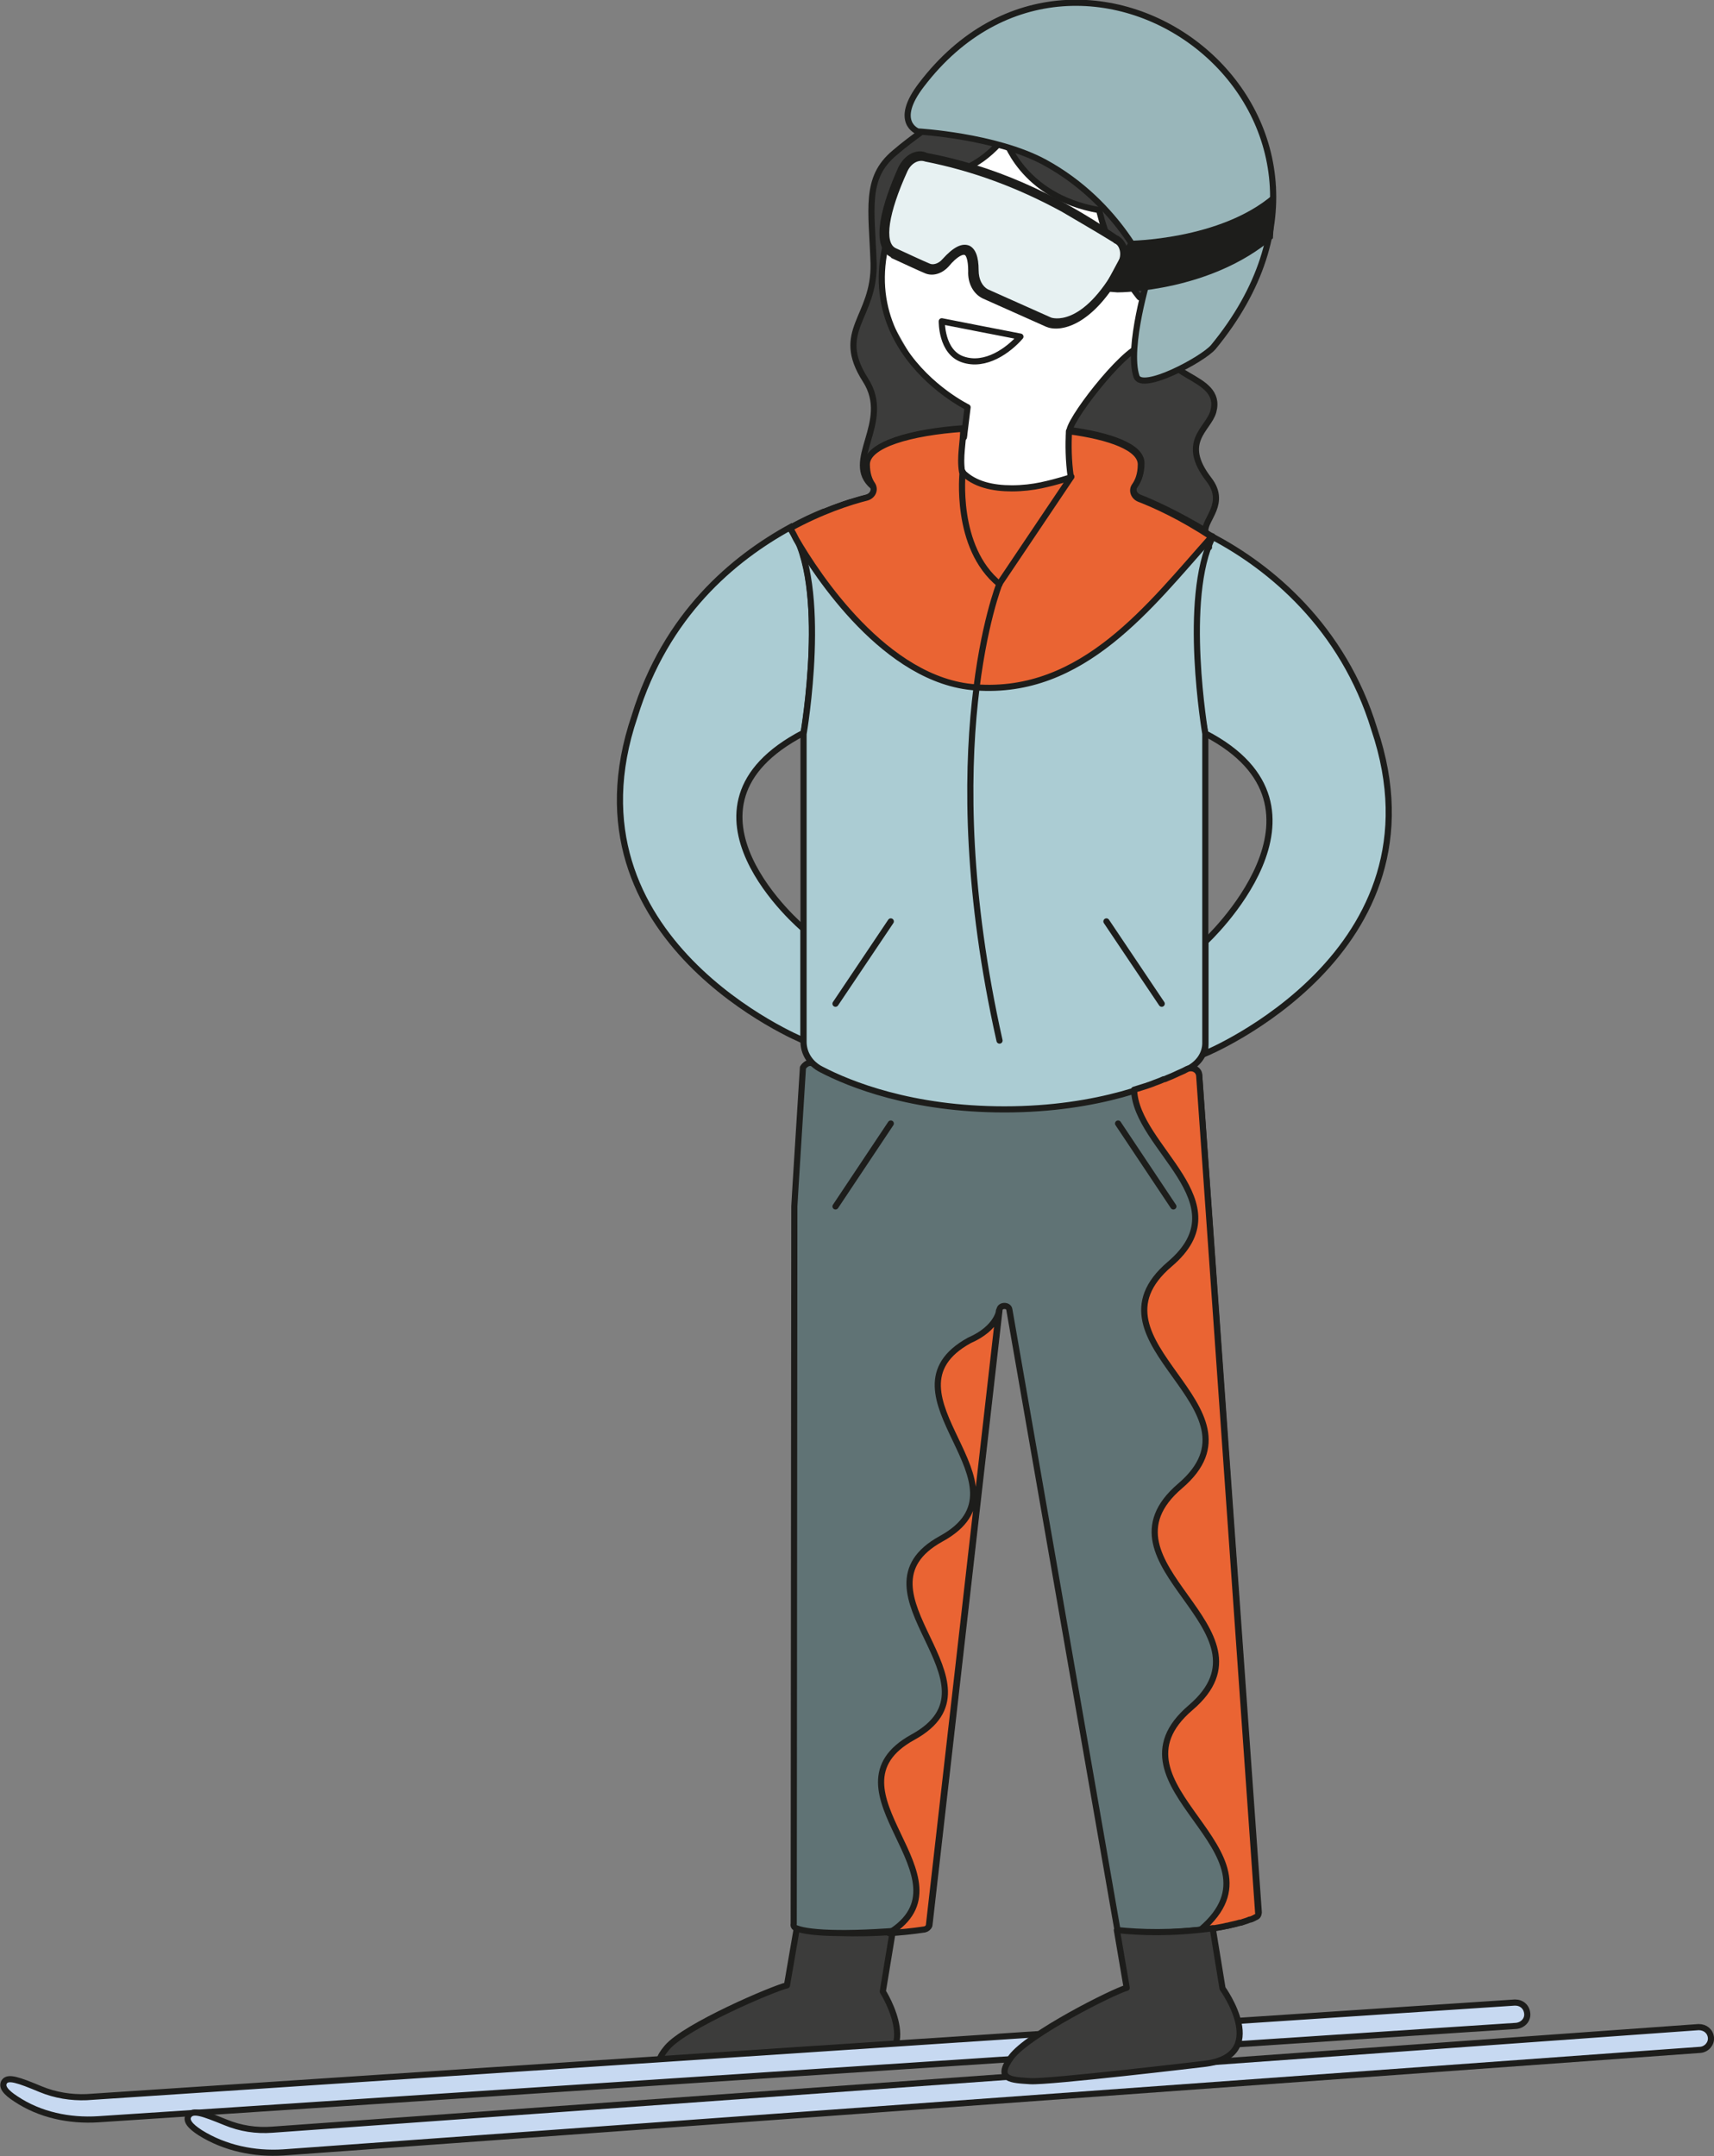 <?xml version="1.0" encoding="utf-8"?>
<!-- Generator: Adobe Illustrator 24.0.0, SVG Export Plug-In . SVG Version: 6.00 Build 0)  -->
<svg version="1.0" id="Livello_1" xmlns="http://www.w3.org/2000/svg" xmlns:xlink="http://www.w3.org/1999/xlink" x="0px" y="0px"
	 width="279px" height="351px" viewBox="0 0 279 351" style="enable-background:new 0 0 279 351;" xml:space="preserve">
<rect x="0" y="0" width="279" height="351" fill="#808080" stroke="none"/>
<g>
	<g>
		<path style="fill:#3C3C3B;stroke:#1D1D1B;stroke-linecap:round;stroke-linejoin:round;stroke-miterlimit:10;" d="M108.6,333.3
			c3-3.5,17.3-9.6,19.5-10.1l1.6-9.3c3.8,0.7,9,1.1,15.6,0.6l-1.6,9.7c0,0,7.3,11.5-3.9,12.1c0,0-25.4,1.4-28.3,1
			C108.5,337,105.6,336.8,108.6,333.3z"/>
		<g>
			<g>
				<path style="fill:#C7D9F1;stroke:#1D1D1B;stroke-miterlimit:10;" d="M6.6,340.1c2.4,1,5,1.4,7.5,1.3L246.6,326
					c1.1,0,1.9,0.7,2,1.8c0.1,1-0.7,1.9-1.8,2L16,345c-4.7,0.3-9.5-0.7-13.4-3.3c-1.7-1.1-2.4-2-1.9-2.8C1.3,338,3,338.6,6.6,340.1z
					"/>
			</g>
		</g>
		<g>
			<g>
				<path style="fill:#C7D9F1;stroke:#1D1D1B;stroke-miterlimit:10;" d="M36.7,345.5c2.4,1,5,1.4,7.6,1.2L276.5,330
					c1.1,0,1.9,0.7,2,1.7c0.1,1-0.7,1.9-1.7,2L46.1,350.4c-4.7,0.3-9.5-0.7-13.5-3.2c-1.7-1.1-2.4-2-1.9-2.8
					C31.4,343.4,33,344,36.7,345.5z"/>
			</g>
		</g>
		<path style="fill:#FFFFFF;" d="M166.7,87.3L166.7,87.3c-13.4,0-13.3-6.9-13.3-20.3l-11.3-19.9c0-13.4,8-24.7,21.4-24.7l3.2-2.1
			c13.4,0,27.5,20.1,27.5,33.5l-15.4,14.6C178.8,81.8,180.1,87.3,166.7,87.3z"/>
		<path style="fill:#607375;stroke:#1D1D1B;stroke-linecap:round;stroke-linejoin:round;stroke-miterlimit:10;" d="M129.3,196.4
			c0-0.5,1.4-22.4,1.4-22.6c0,0,0.7-1.2,1.8-0.6c3.9,2.2,14.5,7.2,31,7.2c14.8,0,24.8-4,29.6-6.4c0.9-0.5,2.1,0.1,2.1,1l9.7,136.3
			c0,0.3-0.2,0.6-0.4,0.7c-2.2,0.9-5.3,2.6-21.9,2.8c-0.4-0.1-0.6-0.3-0.7-0.6l-17.6-101c-0.1-0.8-1.5-0.8-1.6,0l-11.4,100.1
			c0,0.3-0.3,0.6-0.7,0.6c-11.9,1.2-18.8,0.9-21,0c-0.3-0.1-0.5-0.4-0.4-0.7L129.3,196.4z"/>
		<path style="fill:#ABCCD3;stroke:#1D1D1B;stroke-miterlimit:10;" d="M197.4,87.4c-6.3,9.2-1.2,32-1.2,32c23.5,12.2,0,33.9,0,33.9
			v18.2c0,0,39.8-16.4,27.5-52.8C218.6,102,206.7,92.3,197.4,87.4z"/>
		<path style="fill:#C7D9F1;stroke:#1D1D1B;stroke-linecap:round;stroke-linejoin:round;stroke-miterlimit:10;" d="M134.1,83.3
			c-1.7,0.7-3.5,1.5-5.4,2.6C130.6,84.8,132.4,84,134.1,83.3z"/>
		<path style="fill:#C7D9F1;stroke:#1D1D1B;stroke-linecap:round;stroke-linejoin:round;stroke-miterlimit:10;" d="M138.3,81.8
			c-1.2,0.4-2.6,0.9-4.1,1.5C135.7,82.7,137.1,82.2,138.3,81.8z"/>
		<path style="fill:#ABCCD3;stroke:#1D1D1B;stroke-miterlimit:10;" d="M103.3,116.6c-12.4,36.5,27.5,52.8,27.5,52.8v-18.2
			c0,0-23.5-19.7,0-31.9c0,0,4.2-24.3-2.1-33.5C119.4,90.9,108.4,100,103.3,116.6z"/>
		<path style="fill:#ABCCD3;stroke:#1D1D1B;stroke-miterlimit:10;" d="M197.4,87.4c-5-3.2-9.4-5.2-12-6.2c-0.9-0.4-1.2-1.4-0.7-2.1
			l-1.7,1.2c0,0-6.1,4.1-14.7,5.3c-1.4,0.2-2.9,3.5-4.4,3.5c-1.4,0-2.7-3.3-4-3.5c-9-1.1-15.9-5.3-15.9-5.3l-1.9-1.4
			c0.5,0.8,0.1,1.8-0.9,2.1c-2.8,0.7-7.4,2.2-12.5,5c6.3,9.2,2.1,33.5,2.1,33.5v50.1c0,1.9,1.1,3.6,2.9,4.5
			c4.6,2.4,14.7,6.5,29.8,6.5c15.4,0,25.6-4.3,30.1-6.7c1.6-0.9,2.6-2.4,2.6-4.1v-50.3C196.2,119.4,192.4,97.4,197.4,87.4z"/>
		<path style="fill:#C7D9F1;stroke:#1D1D1B;stroke-linecap:round;stroke-linejoin:round;stroke-miterlimit:10;" d="M197.3,87.3
			C197.3,87.3,197.4,87.3,197.3,87.3C197.4,87.4,197.4,87.4,197.3,87.3C197.4,87.3,197.4,87.3,197.3,87.3z"/>
		<path style="fill:#3C3C3B;stroke:#1D1D1B;stroke-linecap:round;stroke-linejoin:round;stroke-miterlimit:10;" d="M174.1,72
			c0-0.6,0-1.2,0-1.8C174,70.6,174,71.2,174.1,72z M196.7,89.1c0,0,0.1,0,0.1,0S196.8,89.1,196.7,89.1
			C196.7,89,196.7,89.1,196.7,89.1z M169.1,85.4c2-0.3,3.9-0.8,5.6-1.4C173.1,84.6,171.2,85.1,169.1,85.4L169.1,85.4z M203.2,32
			c-6.6-5.2-1.5-1.1-1.5-4.7c0-3.6,3.3-14.4-9.7-12.5c-13,1.8-12.9-3-17.9-6.1c-5-3.1-11.3-9-14.3,0.3c-3,9.4-7.7,10.3-14.2,15.9
			c-4.9,4.1-3.7,9.1-3.4,18c0.2,8.9-6.5,10.9-1.3,19c4.4,6.9-3.7,13.2,1.2,17.3c0.1,0.1,0.2,0.1,0.3,0.2c0-0.2-0.1-0.4-0.2-0.6
			c-0.5-0.7-0.9-1.8-0.9-3.3c0-3.2,7.1-5.2,15.7-5.8c0,0.5,0,1-0.1,1.5l0.6-4.9c0,0-25.1-12.2-8-38.1c8.5,1.9,14-5.9,14-5.9
			s2.7,9.7,15.4,11.9c2.4,9.5,6.6,14.2,6.6,14.2s3.5-3,5.3,0.1c2.2,3.7-1.6,8.4-4.2,7.7c-2.6-0.7-12,11.3-12.5,13.8
			c6.6,0.9,11.7,2.7,11.7,5.4c0,1.7-0.5,2.8-1,3.5c-0.6,0.7-0.3,1.7,0.7,2.1c2.3,0.9,6.2,2.7,10.7,5.4c-0.1-1.9,3.5-4.5,0.6-8.3
			c-4.8-6.2-0.1-8.2,0.7-11.1c1.7-6.3-10.1-5.3-7.5-12.3S209.8,37.2,203.2,32z M143.8,80.2l-1.8-1.3L143.8,80.2
			C143.8,80.2,143.8,80.2,143.8,80.2z"/>
		
			<line style="fill:#FFFFFF;stroke:#1D1D1B;stroke-linecap:round;stroke-linejoin:round;stroke-miterlimit:10;" x1="180.1" y1="150" x2="189.1" y2="163.4"/>
		
			<line style="fill:#FFFFFF;stroke:#1D1D1B;stroke-linecap:round;stroke-linejoin:round;stroke-miterlimit:10;" x1="145" y1="150" x2="136" y2="163.4"/>
		
			<line style="fill:#FFFFFF;stroke:#1D1D1B;stroke-linecap:round;stroke-linejoin:round;stroke-miterlimit:10;" x1="145" y1="182.9" x2="136" y2="196.4"/>
		
			<line style="fill:#FFFFFF;stroke:#1D1D1B;stroke-linecap:round;stroke-linejoin:round;stroke-miterlimit:10;" x1="182" y1="182.9" x2="191" y2="196.4"/>
		<path style="fill:#EA6433;stroke:#1D1D1B;stroke-linecap:round;stroke-linejoin:round;stroke-miterlimit:10;" d="M195.2,175.1
			c-0.1-1-1.2-1.5-2.1-1c-0.5,0.3-1.1,0.5-1.7,0.8c-0.4,0.2-0.9,0.4-1.4,0.6c-0.2,0.1-0.4,0.2-0.6,0.2c-0.6,0.3-1.3,0.5-2,0.8
			c-0.1,0-0.2,0.1-0.3,0.1c-0.8,0.3-1.6,0.5-2.5,0.8c0,0,0,0,0,0c0.3,9.5,17.7,18.3,5.8,28.4c-15,12.8,16.7,23.3,1.7,36.1
			c-15,12.8,16.7,23.3,1.7,36.1c-15,12.8,16.7,23.3,1.7,36.1c0.6,0,1.1-0.1,1.7-0.1c0,0,0,0,0,0c0.9-0.2,1.8-0.3,2.5-0.5
			c0,0,0.1,0,0.1,0c0.7-0.2,1.4-0.3,2-0.5c0.1,0,0.1,0,0.2,0c0.5-0.2,1-0.3,1.4-0.5c0,0,0.1,0,0.1,0c0.4-0.1,0.7-0.3,0.9-0.4
			c0.3-0.1,0.5-0.4,0.4-0.7L195.2,175.1z"/>
		<path style="fill:#EA6433;stroke:#1D1D1B;stroke-linecap:round;stroke-linejoin:round;stroke-miterlimit:10;" d="M157.8,218.2
			c-15.8,8.7,11.3,23.6-4.6,32.3c-15.8,8.7,11.3,23.6-4.6,32.3c-15.6,8.6,10.4,23.1-3.9,31.9c1.8-0.1,3.8-0.3,5.8-0.6
			c0.4-0.1,0.6-0.3,0.7-0.6l11.4-100.1C162.7,213.2,162.4,216.2,157.8,218.2z"/>
		<path style="fill:none;stroke:#1D1D1B;stroke-linecap:round;stroke-linejoin:round;stroke-miterlimit:10;" d="M166.1,54.8
			l-7.2-1.4l-5.6-1.1c0,0-0.1,5,3.4,6.2C160.4,59.8,164.2,57,166.1,54.8z"/>
		<path style="fill:#EA6433;stroke:#1D1D1B;stroke-linecap:round;stroke-linejoin:round;stroke-miterlimit:10;" d="M185.4,81.2
			c-0.9-0.4-1.2-1.4-0.7-2.1c0.5-0.7,1-1.8,1-3.5c0-2.7-5-4.5-11.7-5.4c-0.1,2.2-0.1,4.7,0.3,7.5c0,0-2,0.7-4.8,1.3
			c-1.4,0.3-3.1,0.5-4.8,0.5c-3,0-6.1-0.6-8.1-2.7c-0.4-2.4,0.2-4.8,0.2-7c-8.6,0.6-15.7,2.6-15.7,5.8c0,1.5,0.4,2.6,0.9,3.3
			c0.5,0.8,0.1,1.8-0.9,2.1c-2.8,0.7-7.4,2.2-12.5,5c0.4,0.6,0.7,1.2,1,1.8c3.3,5.7,14.6,23.1,29.2,24.1
			c17.5,1.3,28.4-13.3,38.4-24.5C192.4,84.2,188,82.2,185.4,81.2z"/>
		<path style="fill:none;stroke:#1D1D1B;stroke-linecap:round;stroke-linejoin:round;stroke-miterlimit:10;" d="M162.7,169.4
			c-10.7-47.8,0-74.4,0-74.4l11.7-17.4"/>
		<path style="fill:none;stroke:#1D1D1B;stroke-linecap:round;stroke-linejoin:round;stroke-miterlimit:10;" d="M156.7,76.8
			c0,0-1.4,12.3,6,18.3"/>
		<g>
			<path style="fill:#99B6BA;stroke:#1D1D1B;stroke-miterlimit:10;" d="M197.5,56.5c-1.7,2-11.6,7.3-12.5,4.8
				c-1.6-4.8,2-16.5,2-16.5s-4.5-11.6-17-18.4c-8-4.3-20.6-5-20.6-5s-4.1-1.5,0.6-7.6C176.3-20.7,229,18.2,197.5,56.5z"/>
		</g>
		<g>
			<path style="fill:#E7F1F2;" d="M181.5,39c-9.4-6.5-19.6-11.2-30.8-13.4c-1.3-0.6-3,0.3-3.7,2.1c-2,4.3-4.8,12-1.6,13.5
				c2.4,1.2,4.3,2,5.5,2.5c0.9,0.4,2.1,0.1,3-0.9c1-1.2,2.5-2.5,3.5-2c0.8,0.4,1,1.9,1,3.3c0,1.7,0.7,3.2,2,3.8l10.3,4.6
				c1.2,0.6,6.3,0.9,11.7-9C183.4,41.7,182.9,39.6,181.5,39z"/>
			<path style="fill:#1D1D1B;" d="M144.9,41.8c-3.4-1.9-1.2-8.9,1.3-14.5c1-2.1,3-3.2,4.7-2.4c10.6,2,20.7,6.4,30.9,13.4
				c0.7,0.3,1.3,1,1.6,1.8c0.4,1.1,0.2,2.5-0.4,3.7c-5.2,9.6-10.6,10.3-12.7,9.4L160,48.6c-1.5-0.7-2.5-2.4-2.4-4.5
				c0-1.9-0.4-2.6-0.6-2.6c-0.2-0.1-1.1,0.1-2.6,1.9c-1.1,1.2-2.6,1.6-3.8,1.1c-1.2-0.5-3.1-1.4-5.5-2.5
				C145,41.9,145,41.8,144.9,41.8z M172.9,34.5c-7.3-4-14.7-6.7-22.3-8.2c-1.1-0.4-2.3,0.3-2.9,1.6c-3.1,6.8-3.8,11.6-1.9,12.5
				c2.4,1.1,4.3,2,5.5,2.5c0.6,0.3,1.5,0,2.1-0.7c1.8-2,3.2-2.7,4.4-2.2c1,0.5,1.5,1.8,1.5,4c0,1.5,0.6,2.6,1.5,3.1l10.3,4.6
				c0,0,5,1.9,10.8-8.7c0.4-0.8,0.6-1.7,0.3-2.5c-0.1-0.3-0.3-0.7-0.8-0.9c0,0-0.1,0-0.1-0.1C178.4,37.7,175.6,36.1,172.9,34.5z"/>
		</g>
		<path style="fill:#1D1D1B;" d="M179.4,47.4l4.4-8.2c0,0,14.8-0.1,23.4-7.5l0.5-1.3l-0.5,8.4c-10.1,8.6-24.5,8.8-25.3,8.8
			L179.4,47.4z"/>
		<path style="fill:#3C3C3B;stroke:#1D1D1B;stroke-linecap:round;stroke-linejoin:round;stroke-miterlimit:10;" d="M199,323.7
			l-1.6-9.8c-6.6,0.9-11.8,0.7-15.6,0.3l1.6,9.4c-2.2,0.6-16.1,7.6-18.8,11.3c-2.7,3.7,0.1,3.7,3.1,3.9c3,0.2,28.2-2.8,28.2-2.8
			C207,334.8,199,323.7,199,323.7z"/>
	</g>
</g>
</svg>
